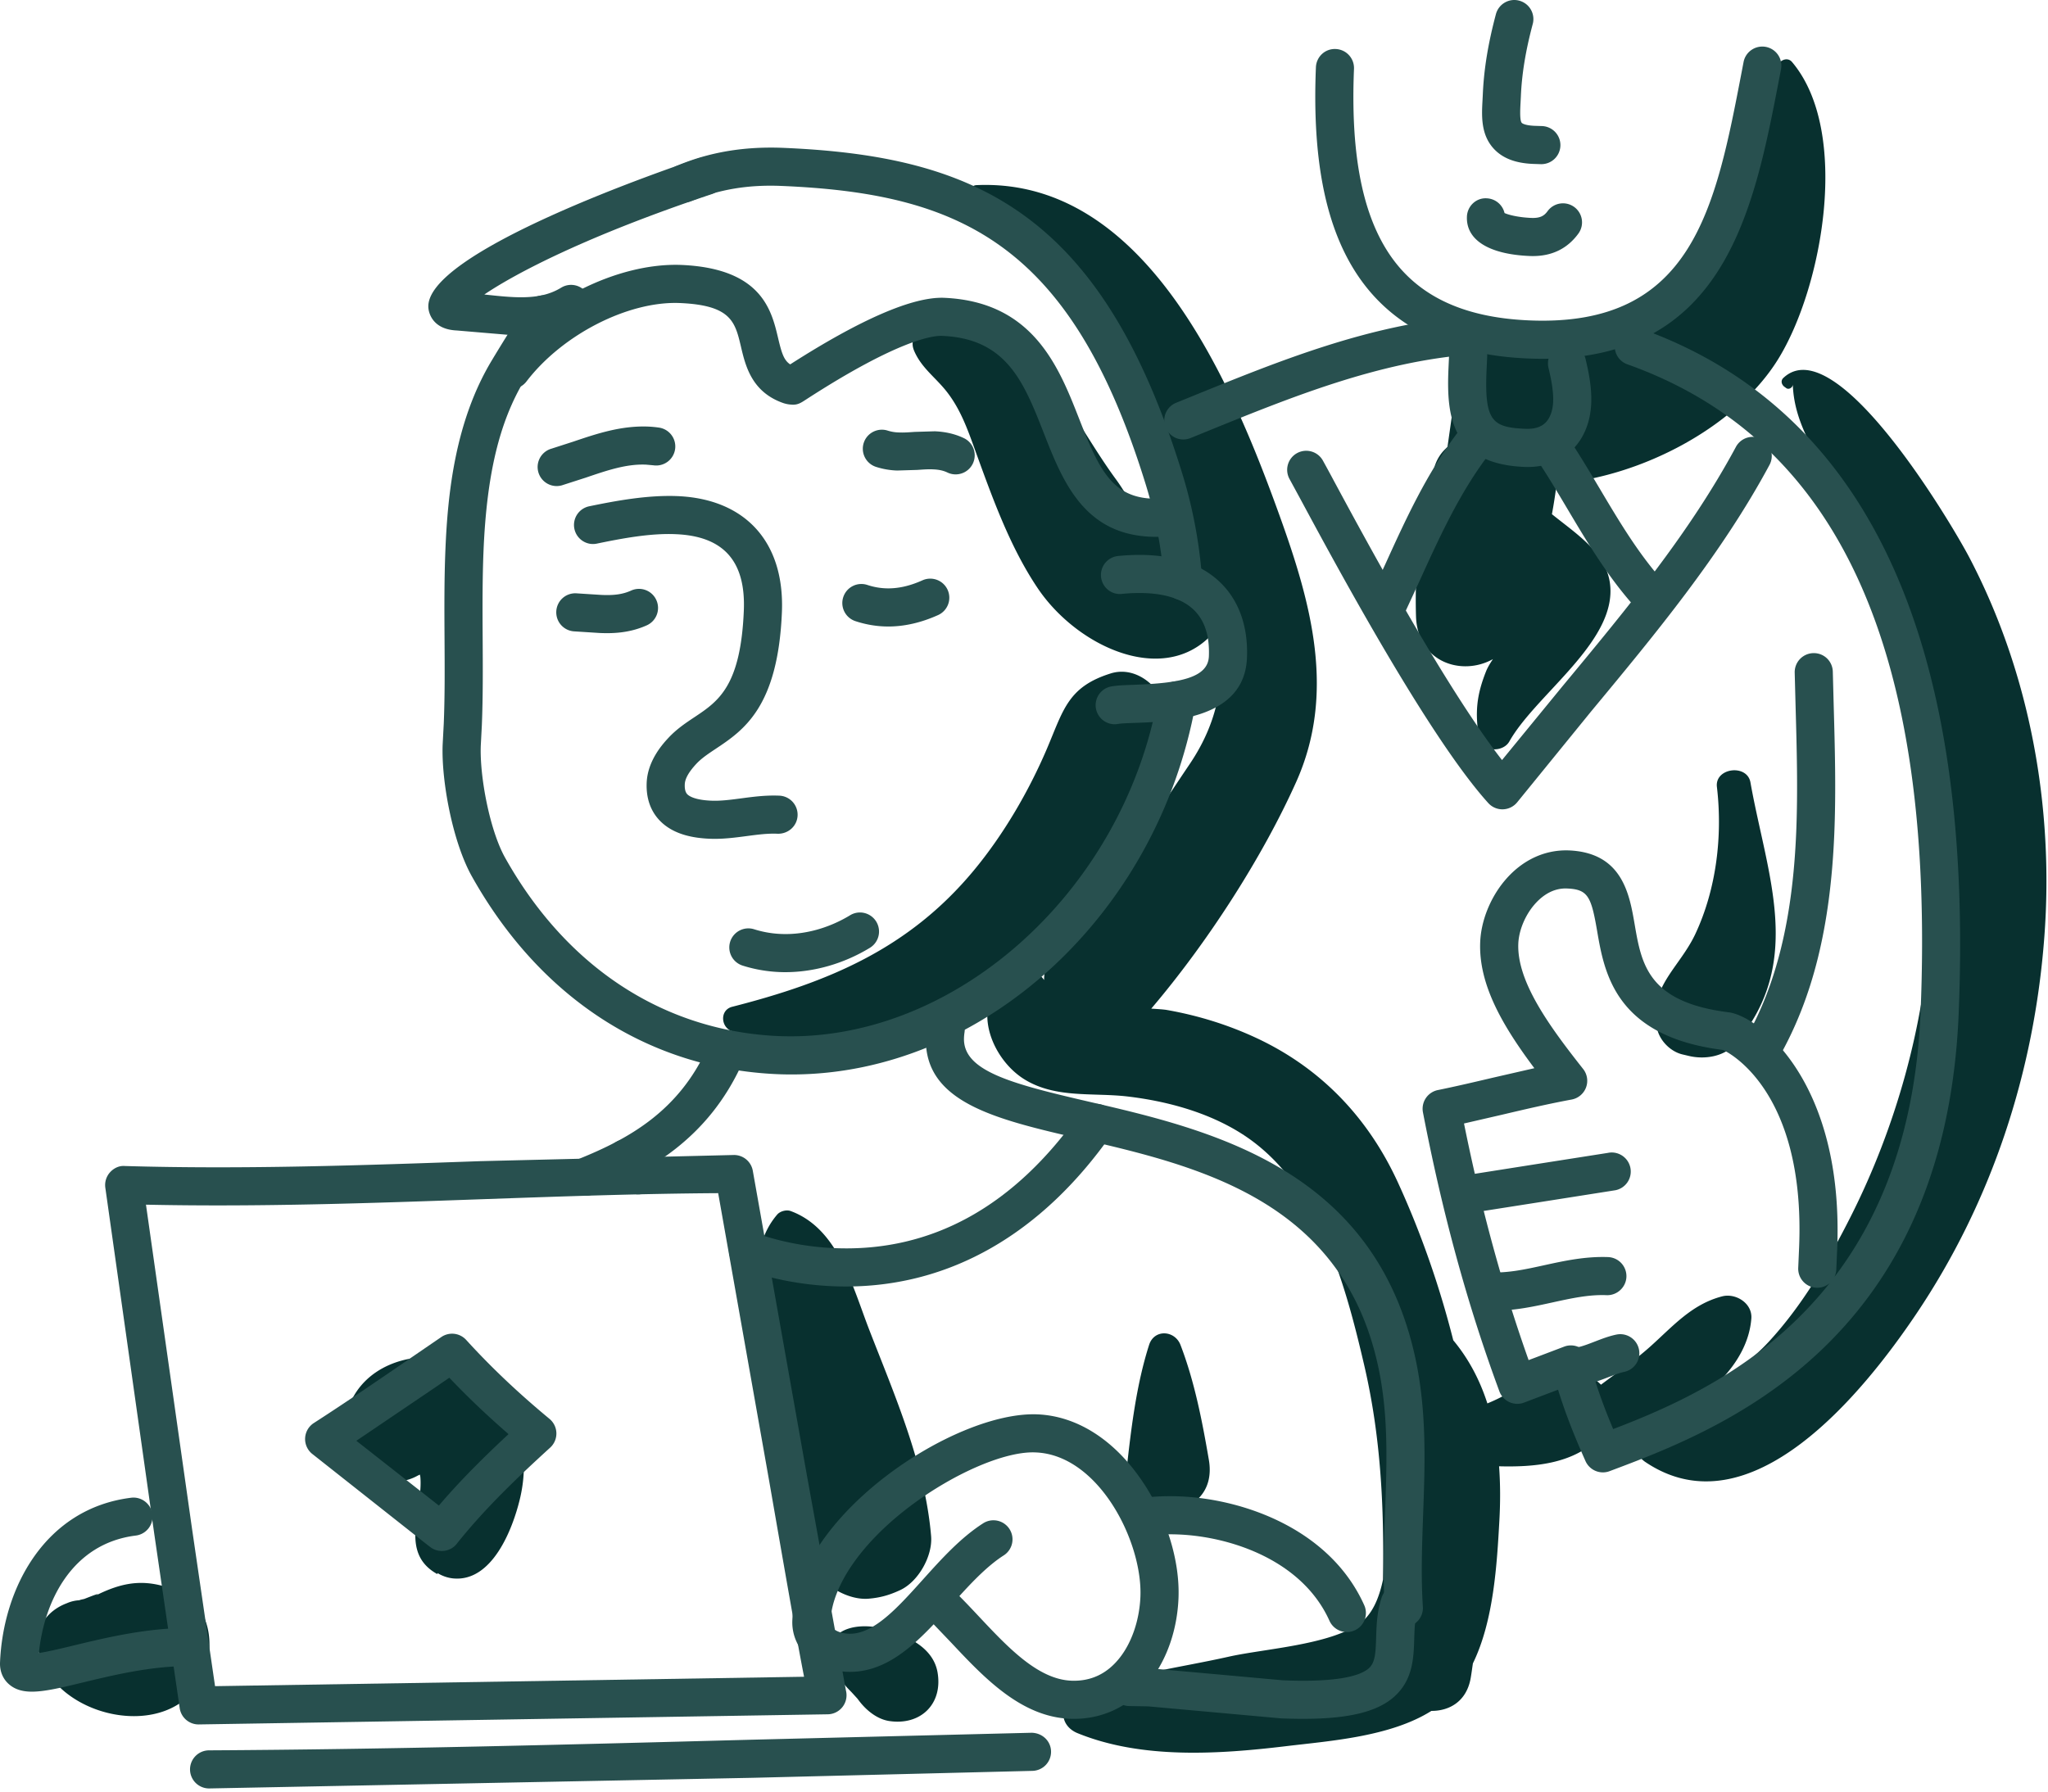 <svg xmlns="http://www.w3.org/2000/svg" width="232" height="203" fill="none" xmlns:v="https://vecta.io/nano"><g clip-path="url(#A)"><g fill="#08302f"><path d="M98.488 150.723c-1.933-4.979-3.535-11.521-8.92-13.503-.484-.178-1.197.013-1.532.405-3.757 4.4-1.894 10.979-1.123 16.29 1.161 8.002 1.976 16.312 5.344 23.715.943 2.072 3.882 3.702 6.126 3.514 1.344-.113 2.359-.404 3.58-.969 2.069-.956 3.704-3.871 3.514-6.126-.683-8.072-4.075-15.819-6.989-23.326zm7.727 38.812c-.448-2.709-3.104-4.004-5.425-4.791-1.738-.589-4.256-.792-5.792.359-.924.692-1.506 1.709-1.178 2.895.266.962.744 1.657 1.432 2.367l.146.146.237.315c.273.354.549.621.856.94l.517.567.113.124.244.319c.813 1.052 2.025 2.029 3.379 2.23 3.52.521 6.062-1.9 5.471-5.471zm30.726-24.126c-.751-4.379-1.619-8.87-3.214-13.02-.641-1.666-2.973-1.828-3.557 0-1.462 4.579-2.037 9.513-2.566 14.284-.698 6.306 10.607 6.138 9.337-1.264zm-5.724-86.917c-1.173-1.707-3.275-2.85-5.385-2.191-4.876 1.523-5.368 4.158-7.242 8.55-2.06 4.826-4.91 9.713-8.27 13.766-7.376 8.897-16.508 12.683-27.379 15.459-1.435.366-1.3 2.347 0 2.776 11.117 3.669 24.002-.929 32.828-7.895 6.81-5.375 21.781-21.25 15.448-30.465zm-74.467 79.67c-2.564-3.387-6.792-5.111-10.985-4.068-4.726 1.176-7.423 5.097-6.596 9.881.628 3.634 5.213 4.814 8.052 3.276.108-.059.225-.115.338-.172.022.088.05.185.056.248.354 3.735-2.465 8.594 1.923 11.028l.03-.112c.541.33 1.157.546 1.791.604 4.394.403 6.705-5.562 7.529-8.977.983-4.074.427-8.319-2.138-11.708zm-36.451 22.203c-3.646-1.586-6.263-1.224-9.695.539 1.416-.727-.739.148-1.074.271-.635.134-.698.18-.187.14-.623-.017-1.213.097-1.77.342-2.33.87-3.846 3.04-3.18 5.6 1.933 7.428 14.772 10.249 18.472 2.898 1.579-3.133 1.153-8.172-2.566-9.79zM203.004 7.026c-.529-.625-1.41-.19-1.654.437-3.324 8.545-4.017 19.379-10.354 26.533-3.949 4.458-9.359 5.433-14.626 6.861l-.065-.495c-1.164-7.337-12.37-3.44-11.212 2.359l-1.122 7.939a4.58 4.58 0 0 0-1.451 2.194c-1.68 5.538-2.28 11.184-2.114 16.96.15 5.21 5.174 6.844 8.716 4.87-.335.495-.608.955-.767 1.353-1.099 2.756-1.266 4.681-.824 7.519.257 1.65 2.712 1.769 3.453.451 2.814-5.007 11.114-10.592 11.442-16.655.232-4.275-3.45-6.534-6.622-9.09.215-1.148.389-2.304.541-3.461 9.624-.768 20.339-6.447 25.075-14.087 5.05-8.146 8.248-25.814 1.584-33.688zm20.086 56.143c-1.98-3.779-15.116-26.008-21.081-20.335-.318.303-.187.758.127.987l.21.154c.305.223.757-.077.744-.427.143 4.186 2.294 7.208 4.244 11.172 2.558 5.2 4.74 10.62 6.465 16.156 3.478 11.16 5.539 22.387 4.849 34.121-.66 11.238-3.908 22.759-8.974 32.804-2.545 5.047-5.499 10.125-9.359 14.286-1.625 1.752-3.448 3.113-5.382 4.286 1.926-2.01 3.259-4.366 3.461-6.971.135-1.735-1.771-2.911-3.303-2.516-3.487.9-5.631 3.45-8.222 5.755-1.736 1.544-3.653 2.861-5.508 4.254-.879-.883-2.07-1.496-3.24-1.593-2.801-.23-4.972 1.237-7.295 2.576-.798.46-1.565.821-2.334 1.139-.83-2.574-2.071-4.999-3.864-7.154-1.579-6.231-3.697-12.27-6.275-17.889-3.382-7.37-8.776-13.015-16.162-16.424-3.194-1.474-6.541-2.501-10.001-3.111-.32-.057-.958-.104-1.776-.153 6.293-7.396 12.525-17.011 16.408-25.658 4.536-10.102 1.716-20.25-1.864-30.185-5.305-14.724-15.057-38.325-34.337-37.466-.775.034-1.018 1.001-.386 1.425 13.669 9.157 19.331 21.861 24.418 36.865a4.75 4.75 0 0 0-1.29-.045c-2.055.228-2.325.525-3.229-.11-1.482-1.041-2.617-3.306-3.687-4.76-2.538-3.449-4.548-7.26-7.144-10.654-3.096-4.049-9.96-9.749-15.193-6.026-.737.524-.902 1.272-.549 2.092.853 1.98 2.477 3.029 3.775 4.73 1.572 2.059 2.347 4.365 3.22 6.77 1.9 5.232 3.866 10.729 6.989 15.372 4.694 6.978 15.139 11.514 20.425 4.422.849 5.24.341 10.281-3.226 15.555-4.473 6.612-9.255 14.404-14.706 20.213-1.237 1.318-1.759 2.788-1.764 4.214-.699-1.025-1.973-1.448-3.329-.79-5.31 2.578-3.041 9.494 1.12 12.057 3.54 2.18 7.754 1.467 11.698 1.935 4.396.522 8.961 1.758 12.742 4.118 8.741 5.456 11.817 16.815 14.025 26.286 1.912 8.2 2.269 16.2 2.136 24.35-.445 2.103-1.216 3.908-2.567 4.894-3.432 2.504-10.839 2.911-14.914 3.826-5.671 1.273-11.751 1.999-17.118 4.24-2.147.897-2.181 3.534 0 4.424 7.276 2.969 15.997 2.388 23.637 1.471 5.015-.602 11.799-1.068 16.446-3.994 2.06.009 3.991-1.092 4.451-3.721.096-.55.166-1.108.25-1.662 2.366-4.847 2.724-11.273 2.999-16.173.115-2.047.118-4.116-.034-6.16 4.089.11 8.193-.314 11.048-2.966 1.302-.132 2.697-.417 4.128-.867a3.36 3.36 0 0 0 1.338 3.309c11.945 8.132 24.786-7.892 30.721-16.703 8.586-12.749 13.385-27.454 14.533-42.747 1.109-14.719-1.629-29.892-8.494-42.998zm-24.797 25.482c-.376-2.12-4.055-1.658-3.799.514.653 5.535-.053 11.552-2.435 16.644-1.821 3.891-5.432 6.13-4.327 10.806.315 1.335 1.524 2.544 2.859 2.859l.744.175c1.784.421 4.001.081 5.263-1.391 7.873-9.184 3.545-19.175 1.695-29.607z"/></g><g fill="#28504f"><path d="M134.027 68.014a2.16 2.16 0 0 1-2.151-2.003c-.273-3.766-.964-7.469-2.052-11.009-8.437-27.438-21.042-33.094-41.352-33.936-3.736-.153-7.052.405-10.151 1.709-1.1.468-2.365-.052-2.828-1.151a2.16 2.16 0 0 1 1.151-2.827c3.697-1.559 7.623-2.215 12.006-2.047 21.766.902 36.156 7.243 45.301 36.982 1.184 3.85 1.936 7.876 2.232 11.966.087 1.189-.807 2.224-1.997 2.309a1.72 1.72 0 0 1-.159.007zm-44.351 53.73a37.44 37.44 0 0 1-2.365-.072c-14.241-.869-26.266-8.818-33.862-22.382-2.184-3.901-3.472-10.878-3.303-14.946l.123-2.339c.128-3.09.109-6.24.089-9.577s-.041-6.785.1-10.167c.261-6.332 1.093-14.486 5.233-21.391 1.489-2.482 2.828-4.595 4.095-6.46.67-.984 2.012-1.24 2.999-.573a2.16 2.16 0 0 1 .573 3c-1.22 1.796-2.517 3.843-3.962 6.255-2.839 4.734-4.265 10.702-4.623 19.35-.136 3.279-.115 6.677-.096 9.962.019 3.24.039 6.59-.093 9.782l-.119 2.279c-.145 3.459 1.004 9.595 2.752 12.718 6.853 12.237 17.634 19.403 30.357 20.181 20.004 1.203 39.58-16 43.615-38.391.211-1.174 1.332-1.943 2.508-1.743a2.16 2.16 0 0 1 1.742 2.508c-4.328 24.014-24.162 42.005-45.763 42.006z"/><path d="M126.261 82.062a2.16 2.16 0 0 1-.377-4.284c.67-.119 1.521-.15 2.597-.187 5.15-.181 8.362-.783 8.463-3.223.091-2.197-.427-3.91-1.54-5.093-1.193-1.268-3.095-1.964-5.655-2.069-.826-.034-1.72-.006-2.659.089-1.185.134-2.245-.746-2.364-1.933a2.16 2.16 0 0 1 1.933-2.363c1.139-.114 2.239-.15 3.27-.108 3.726.155 6.626 1.307 8.62 3.426 1.911 2.031 2.848 4.878 2.709 8.231-.286 6.924-8.621 7.218-12.625 7.358-.796.028-1.62.056-1.988.122a2.3 2.3 0 0 1-.384.034zM80.96 95.047a15.73 15.73 0 0 1-.573-.011c-2.073-.086-3.66-.537-4.854-1.378-1.1-.775-2.388-2.266-2.276-4.97.106-2.551 1.885-4.463 2.47-5.091.925-.992 1.955-1.68 2.951-2.343 2.688-1.791 5.228-3.482 5.583-12.066.231-5.604-2.291-8.438-7.709-8.661-2.888-.131-6.128.486-8.934 1.067-1.163.249-2.309-.509-2.551-1.677a2.16 2.16 0 0 1 1.678-2.551c3.059-.631 6.609-1.288 9.986-1.154 7.743.321 12.171 5.239 11.844 13.155-.446 10.78-4.359 13.387-7.503 15.482-.861.574-1.604 1.07-2.184 1.691-.859.922-1.29 1.684-1.316 2.329-.038.918.279 1.141.449 1.261.274.194.969.527 2.545.592 1.071.046 2.201-.104 3.4-.263 1.37-.181 2.785-.371 4.318-.305a2.16 2.16 0 0 1 2.068 2.246c-.049 1.191-1.045 2.089-2.246 2.069-1.156-.056-2.331.108-3.575.271-1.15.151-2.336.307-3.571.307zm8.014 15.106c-.224 0-.447-.004-.669-.013-1.425-.058-2.832-.305-4.182-.732a2.16 2.16 0 0 1-1.406-2.71 2.16 2.16 0 0 1 2.711-1.406 11.69 11.69 0 0 0 3.054.533c2.616.114 5.389-.644 7.815-2.118 1.016-.623 2.346-.298 2.967.722a2.16 2.16 0 0 1-.723 2.966c-2.944 1.791-6.315 2.758-9.567 2.758zM68.761 71.742c-.283 0-.554-.008-.81-.018l-1.52-.097-1.35-.086a2.16 2.16 0 0 1-2.065-2.249c.051-1.192 1.047-2.115 2.249-2.066l1.487.096 1.378.087c1.479.068 2.449-.081 3.369-.495 1.089-.491 2.366-.004 2.855 1.084a2.16 2.16 0 0 1-1.084 2.855c-1.622.728-3.199.889-4.509.889zm31.867-.755a12.71 12.71 0 0 1-.479-.01c-1.091-.045-2.184-.246-3.251-.599a2.16 2.16 0 0 1-1.37-2.728 2.16 2.16 0 0 1 2.728-1.371 7.56 7.56 0 0 0 2.069.382c1.323.053 2.69-.242 4.171-.907a2.16 2.16 0 0 1 2.854 1.084 2.16 2.16 0 0 1-1.084 2.855c-1.911.859-3.805 1.294-5.639 1.294zM63.057 55.075a2.16 2.16 0 0 1-.597-4.234l2.519-.813c2.636-.894 5.365-1.802 8.402-1.695a12.21 12.21 0 0 1 1.266.117 2.16 2.16 0 0 1 1.829 2.444 2.16 2.16 0 0 1-2.445 1.829l-.827-.075c-2.247-.104-4.473.665-6.838 1.469l-2.711.873c-.199.058-.4.085-.598.085zm45.2-1.324c-.313 0-.63-.067-.931-.212-.456-.218-.954-.328-1.613-.356-.558-.03-1.163.018-1.804.062l-2.281.069a8.72 8.72 0 0 1-2.408-.419 2.16 2.16 0 0 1-1.37-2.728c.375-1.131 1.6-1.742 2.728-1.37a4.4 4.4 0 0 0 1.229.202c.564.03 1.167-.017 1.807-.062l2.28-.069c1.239.053 2.316.308 3.297.777a2.16 2.16 0 0 1 1.014 2.88c-.371.775-1.143 1.226-1.948 1.226zm22.845 7.079a21.08 21.08 0 0 1-.76-.015c-7.619-.316-10.002-6.394-12.105-11.758-2.25-5.739-4.194-10.697-11.514-10.999-.958-.045-4.854.367-15.436 7.225-.514.333-.914.623-1.616.564a3.44 3.44 0 0 1-.967-.186c-3.558-1.259-4.256-4.213-4.765-6.369-.67-2.839-1.113-4.716-6.971-4.958-5.831-.219-13.276 3.583-17.331 8.893-.724.947-2.08 1.127-3.026.406a2.16 2.16 0 0 1-.406-3.026c4.913-6.434 13.713-10.849 20.942-10.589 9.13.379 10.253 5.135 10.996 8.281.403 1.711.654 2.515 1.371 2.988 8.039-5.152 13.887-7.655 17.388-7.545 10.134.42 13.029 7.804 15.356 13.739 2.209 5.632 3.682 8.829 8.266 9.019a15.29 15.29 0 0 0 2.034-.053c1.181-.081 2.232.782 2.333 1.971a2.16 2.16 0 0 1-1.97 2.333c-.64.052-1.241.079-1.819.079z"/><path d="M59.08 38.002a24.77 24.77 0 0 1-1.003-.021l-3.292-.278-3.03-.257c-2.678-.111-3.137-1.892-3.213-2.435-.899-6.351 27.461-16.023 30.698-17.105a2.16 2.16 0 1 1 1.369 4.097c-14.128 4.723-22.191 8.96-25.745 11.367l.377.039c1.049.113 2.041.216 3.016.257 2.33.098 3.922-.223 5.315-1.071 1.019-.623 2.346-.297 2.967.721a2.16 2.16 0 0 1-.721 2.967c-2.343 1.427-4.744 1.719-6.738 1.719zm7.279 97.484c-.855 0-1.663-.51-2.002-1.351a2.16 2.16 0 0 1 1.193-2.81c5.663-2.287 11.353-5.408 14.621-12.687a2.16 2.16 0 0 1 2.854-1.085 2.16 2.16 0 0 1 1.086 2.853c-3.903 8.695-10.756 12.423-16.944 14.922a2.15 2.15 0 0 1-.808.158zm92.668 48.869a2.16 2.16 0 0 1-2.153-2.021c-.235-3.69-.102-7.37.027-10.927.207-5.707.401-11.097-.781-16.584-4.078-18.921-20.574-22.74-33.83-25.81-9.504-2.2-17.712-4.1-17.401-11.613a9.6 9.6 0 0 1 .105-1.071c.181-1.179 1.28-1.992 2.461-1.806 1.179.18 1.988 1.283 1.806 2.461a5.41 5.41 0 0 0-.058.596c-.155 3.743 5.242 5.185 14.061 7.228 13.683 3.167 32.421 7.506 37.076 29.105 1.296 6.013 1.082 11.93.875 17.65-.124 3.452-.254 7.023-.032 10.496a2.16 2.16 0 0 1-2.018 2.293 3.14 3.14 0 0 1-.138.003z"/><path d="M22.492 195.391a2.16 2.16 0 0 1-2.137-1.854l-2.887-19.788-5.54-39.198a2.16 2.16 0 0 1 .541-1.726c.424-.468 1.031-.762 1.664-.708 13.473.398 27.122-.083 40.323-.551l28.691-.697a2.16 2.16 0 0 1 2.127 1.765l6.104 34.372 4.452 24.547a2.16 2.16 0 0 1-2.038 2.689l-71.3 1.149zm-5.956-58.893l5.203 36.621 2.622 17.935 66.724-1.066c-.839-4.283-2.261-12.459-3.962-22.243l-5.767-32.552c-8.907.055-17.968.377-26.748.687-12.447.442-25.29.893-38.072.618zm7.15 66.146a2.16 2.16 0 0 1-2.159-2.148 2.16 2.16 0 0 1 2.147-2.17c20.574-.112 41.34-.666 61.424-1.203l31.762-.789c1.207.022 2.179.922 2.204 2.114a2.16 2.16 0 0 1-2.113 2.204l-31.738.787-61.527 1.205z"/><path d="M3.617 191.677c-1.028 0-1.853-.224-2.53-.78-.741-.609-1.127-1.511-1.084-2.539.348-8.409 5.074-17.437 14.85-18.653 1.169-.15 2.262.692 2.409 1.875a2.16 2.16 0 0 1-1.877 2.409c-7.247.902-10.388 7.472-10.98 13.309 1.042-.153 2.619-.534 3.964-.859 3.329-.803 7.473-1.803 11.83-1.957 1.162-.08 2.193.888 2.234 2.082a2.16 2.16 0 0 1-2.082 2.234c-3.92.138-7.828 1.081-10.968 1.84-2.436.588-4.306 1.039-5.766 1.039zm46.435-15.94c-.46 0-.925-.146-1.317-.45l-.492-.379-12.9-10.192a2.16 2.16 0 0 1-.777-1.791c.041-.687.407-1.313.985-1.685 3.714-2.394 7.29-4.845 11.074-7.44l3.372-2.308a2.16 2.16 0 0 1 2.814.332c2.803 3.081 5.889 6.006 9.435 8.943.481.399.767.987.782 1.611a2.16 2.16 0 0 1-.704 1.647c-3.625 3.305-7.417 6.912-10.58 10.897-.426.536-1.056.815-1.692.815zm-9.683-12.486l9.347 7.34c2.478-2.908 5.2-5.589 7.893-8.095-2.423-2.099-4.64-4.21-6.709-6.389l-1.831 1.254-8.7 5.89zm81.297 31.508c-.16 0-.32-.004-.481-.01-5.552-.23-9.741-4.693-13.437-8.63l-1.982-2.076c-2.841 2.995-5.895 5.535-9.817 5.385-1.587-.066-3.065-.581-4.163-1.449a5.26 5.26 0 0 1-2.026-4.452c.49-11.845 18.381-23.653 27.762-23.27 4.478.187 8.692 2.872 11.868 7.561 2.75 4.062 4.287 9.027 4.111 13.281-.147 3.552-1.291 6.874-3.221 9.354-2.169 2.787-5.214 4.306-8.614 4.306zm-12.987-13.912c.729.731 1.467 1.517 2.218 2.317 3.282 3.497 6.677 7.114 10.467 7.27 2.233.086 4.076-.793 5.507-2.633 1.363-1.751 2.207-4.261 2.316-6.882.257-6.225-4.712-16.052-11.843-16.348-3.412-.18-9.255 2.343-14.179 6.043-5.525 4.151-8.923 9.045-9.091 13.092-.016.395.098.652.393.885.377.298.997.493 1.661.52.052.003.104.004.156.004 2.744 0 5.417-2.973 8.243-6.116 2.101-2.336 4.275-4.752 6.848-6.4a2.16 2.16 0 0 1 2.982.655 2.16 2.16 0 0 1-.654 2.983c-1.741 1.116-3.407 2.833-5.024 4.61z"/><path d="M152.575 184.922a2.16 2.16 0 0 1-1.971-1.275c-3.066-6.823-11.124-9.533-17.094-9.779a22.44 22.44 0 0 0-2.653.042c-1.196.108-2.226-.797-2.318-1.986a2.16 2.16 0 0 1 1.987-2.318c1.028-.082 2.092-.097 3.162-.053 7.2.298 16.981 3.705 20.854 12.326a2.16 2.16 0 0 1-1.084 2.854c-.287.128-.587.189-.883.189zm-4.972 9.835c-.785.001-1.614-.018-2.49-.053l-7.533-.682-7.494-.676-2.129-.038c-1.204 0-2.168-.953-2.179-2.138a2.16 2.16 0 0 1 2.139-2.18l2.348.041 7.806.701 7.221.656c6.573.277 8.957-.603 9.798-1.387.681-.633.746-1.671.801-3.452.042-1.375.09-2.932.622-4.539a2.16 2.16 0 0 1 2.728-1.37 2.16 2.16 0 0 1 1.371 2.728c-.334 1.009-.368 2.128-.405 3.314-.067 2.151-.142 4.589-2.175 6.481-1.904 1.772-5.169 2.594-10.429 2.594zm27.134-154.104c-.544 0-1.097-.013-1.664-.035-9.158-.38-15.781-3.764-19.685-10.06-3.324-5.36-4.738-12.862-4.32-22.936.049-1.191 1.042-2.127 2.246-2.068a2.16 2.16 0 0 1 2.068 2.248c-.38 9.18.822 15.879 3.676 20.48 3.148 5.077 8.445 7.7 16.194 8.021 18.496.779 21.078-12.684 24.067-28.26l.195-1.018c.226-1.168 1.356-1.933 2.529-1.711a2.16 2.16 0 0 1 1.712 2.529l-.195 1.013c-2.866 14.927-6.108 31.794-26.823 31.797zm-1.089-11.639c-.119 0-.238-.003-.359-.007-4.631-.193-7.223-1.82-7.114-4.467.049-1.192 1.052-2.148 2.246-2.069a2.16 2.16 0 0 1 2.014 1.667c.489.225 1.626.496 3.033.554 1.04.042 1.475-.262 1.843-.766a2.16 2.16 0 0 1 3.016-.475 2.16 2.16 0 0 1 .474 3.016c-1.232 1.691-2.965 2.547-5.153 2.547zm.96-10.413c-.032 0-.064 0-.096-.001l-.855-.028c-2.012-.083-3.471-.655-4.464-1.747-1.461-1.608-1.346-3.735-1.253-5.444l.032-.621c.119-2.883.592-5.791 1.487-9.154.306-1.154 1.496-1.843 2.642-1.531a2.16 2.16 0 0 1 1.531 2.641c-.813 3.05-1.24 5.663-1.347 8.222l-.034.676c-.041.76-.11 2.035.137 2.307.097.107.51.298 1.444.336l.869.028a2.16 2.16 0 0 1 2.062 2.253 2.16 2.16 0 0 1-2.155 2.063z"/><path d="M134.049 49.795a2.16 2.16 0 0 1-2.002-1.348c-.448-1.105.084-2.364 1.19-2.811l1.766-.718c9.886-4.023 20.108-8.181 31.236-9.051 1.197-.117 2.228.796 2.321 1.983a2.16 2.16 0 0 1-1.985 2.321c-10.458.818-20.364 4.848-29.945 8.746l-1.771.72a2.14 2.14 0 0 1-.81.158zm47.531 117.036a2.16 2.16 0 0 1-1.974-1.282c-1.373-3.087-2.368-5.67-3.104-8.085l-.931.351-2.913 1.105c-.539.21-1.139.19-1.665-.046a2.16 2.16 0 0 1-1.137-1.219c-3.606-9.749-6.439-20.092-8.662-31.618a2.16 2.16 0 0 1 1.688-2.525c2.097-.427 4.179-.918 6.254-1.406l4.677-1.072c-3.551-4.745-6.335-9.452-6.134-14.3.099-2.398 1.134-4.993 2.768-6.941 1.952-2.329 4.528-3.535 7.273-3.435 6.059.25 6.867 4.949 7.456 8.38.779 4.536 1.515 8.82 10.653 9.964 3.416.427 13.074 7.859 12.289 26.817l-.1 2.323a2.15 2.15 0 0 1-.209.843c5.27-6.944 9.199-16.532 9.756-29.996 1.691-40.831-9.173-64.843-33.212-73.408a2.16 2.16 0 0 1-1.309-2.759 2.16 2.16 0 0 1 2.759-1.309c25.694 9.155 37.832 35.281 36.077 77.656-1.555 37.571-27.212 47.197-39.541 51.823-.251.096-.507.139-.759.139zm-3.631-14.388c.343 0 .685.082.996.243a2.16 2.16 0 0 1 1.1 1.397c.588 2.374 1.436 4.849 2.697 7.842 6.915-2.647 16.969-7.01 24.509-16.52-.398.336-.918.523-1.479.506a2.16 2.16 0 0 1-2.067-2.248l.1-2.323c.755-18.234-8.525-22.345-8.619-22.372-12.207-1.522-13.446-8.729-14.264-13.498-.664-3.861-1.028-4.699-3.378-4.796-1.751-.087-3.026.991-3.786 1.896-1.026 1.223-1.701 2.889-1.762 4.345-.178 4.305 3.53 9.38 7.344 14.208a2.16 2.16 0 0 1 .326 2.099c-.267.708-.885 1.226-1.63 1.364-2.621.482-5.309 1.113-7.91 1.725l-4.281.987c1.952 9.665 4.358 18.477 7.319 26.811l.886-.333 3.12-1.185c.251-.1.516-.148.779-.148z"/><path d="M199.586 120.998c-.363 0-.73-.091-1.068-.284a2.16 2.16 0 0 1-.805-2.946c3.524-6.172 5.355-13.633 5.764-23.478.197-4.759.06-9.612-.072-14.305l-.099-3.773a2.16 2.16 0 0 1 2.109-2.208c1.214-.028 2.182.918 2.208 2.11l.099 3.75c.134 4.767.272 9.695.069 14.605-.437 10.562-2.448 18.646-6.327 25.442-.399.696-1.128 1.087-1.878 1.087zm-33.098 16.436a2.16 2.16 0 0 1-.435-4.273l8.198-1.292 7.888-1.238c1.164-.245 2.31.509 2.551 1.677a2.16 2.16 0 0 1-1.678 2.551l-8.198 1.292-7.888 1.238a2.12 2.12 0 0 1-.438.045zm2.875 11.065c-.226 0-.453-.006-.681-.014a2.16 2.16 0 0 1-2.067-2.248c.049-1.192 1.024-2.13 2.247-2.068 2.012.084 3.995-.354 6.105-.817 2.286-.502 4.654-1.009 7.207-.915a2.16 2.16 0 0 1 2.068 2.246c-.049 1.192-1.079 2.117-2.246 2.069-1.987-.084-3.991.354-6.103.817-2.083.458-4.231.93-6.53.93zm8.42 8.574a7.03 7.03 0 0 1-.324-.006 2.16 2.16 0 0 1-2.068-2.246c.048-1.192 1.04-2.141 2.246-2.069 1.002.063 2.002-.349 3.069-.759.765-.295 1.555-.6 2.406-.776a2.16 2.16 0 0 1 2.551 1.677 2.16 2.16 0 0 1-1.677 2.551c-.503.104-1.098.333-1.726.576-1.223.472-2.727 1.052-4.477 1.052zm-7.587-65.37a2.16 2.16 0 0 1-1.601-.71c-6.769-7.481-17.327-27.096-21.302-34.482l-1.198-2.207a2.16 2.16 0 0 1 .808-2.945 2.16 2.16 0 0 1 2.945.808 158.9 158.9 0 0 1 1.247 2.297c3.246 6.03 12.583 23.376 19.055 31.656l6.774-8.271c7.441-8.972 14.468-17.445 19.723-27.213a2.16 2.16 0 0 1 2.924-.879 2.16 2.16 0 0 1 .878 2.925c-5.458 10.146-12.954 19.183-20.202 27.923l-8.351 10.267a2.16 2.16 0 0 1-1.623.828c-.025.003-.051.003-.077.003zm2.871-38.79a10.57 10.57 0 0 1-.394-.008c-8.335-.346-8.806-5.876-8.593-11.031l.076-1.666c.05-1.191 1.04-2.109 2.248-2.068a2.16 2.16 0 0 1 2.066 2.248l-.076 1.664c-.236 5.719.693 6.382 4.457 6.538.994.031 1.751-.207 2.257-.732.496-.516.792-1.348.834-2.34.051-1.251-.254-2.703-.526-3.829a2.16 2.16 0 0 1 1.591-2.606c1.162-.275 2.326.433 2.606 1.591.339 1.4.718 3.236.643 5.022-.086 2.075-.788 3.857-2.032 5.153-.918.955-2.546 2.064-5.157 2.064z"/><path d="M156.9 71.289c-.313 0-.63-.068-.931-.211a2.16 2.16 0 0 1-1.016-2.88l1.974-4.266c2.286-5.027 4.651-10.223 8.16-14.87a2.16 2.16 0 0 1 3.024-.422 2.16 2.16 0 0 1 .421 3.025c-3.222 4.265-5.485 9.242-7.675 14.055l-2.009 4.342a2.16 2.16 0 0 1-1.948 1.227zm30.198-1.49c-.583 0-1.163-.235-1.589-.697-3.244-3.523-5.642-7.558-7.961-11.46-1.283-2.159-2.496-4.199-3.839-6.153a2.16 2.16 0 0 1 .557-3.002 2.16 2.16 0 0 1 3.003.557c1.423 2.071 2.729 4.268 3.992 6.393 2.205 3.711 4.487 7.55 7.425 10.742a2.16 2.16 0 0 1-.126 3.05c-.416.382-.94.57-1.462.57zM72.306 135.328c-.626 0-1.247-.271-1.673-.793l-1.545-2.086a2.16 2.16 0 0 1 .595-2.995 2.16 2.16 0 0 1 2.995.595l1.299 1.754a2.16 2.16 0 0 1-.306 3.039c-.402.327-.885.486-1.365.486zm23.531 10.441c-.486 0-.973-.01-1.465-.03-3.564-.149-7.049-.821-10.36-1.999a2.16 2.16 0 0 1-1.31-2.758c.399-1.124 1.631-1.715 2.758-1.31a30.9 30.9 0 0 0 9.091 1.751c11.003.454 20.38-4.734 27.864-15.427.684-.977 2.028-1.216 3.007-.53a2.16 2.16 0 0 1 .531 3.007c-7.938 11.341-18.326 17.296-30.116 17.296z"/></g></g><defs><clipPath id="A"><path fill="#fff" d="M0 0h231.826v202.644H0z"/></clipPath></defs></svg>